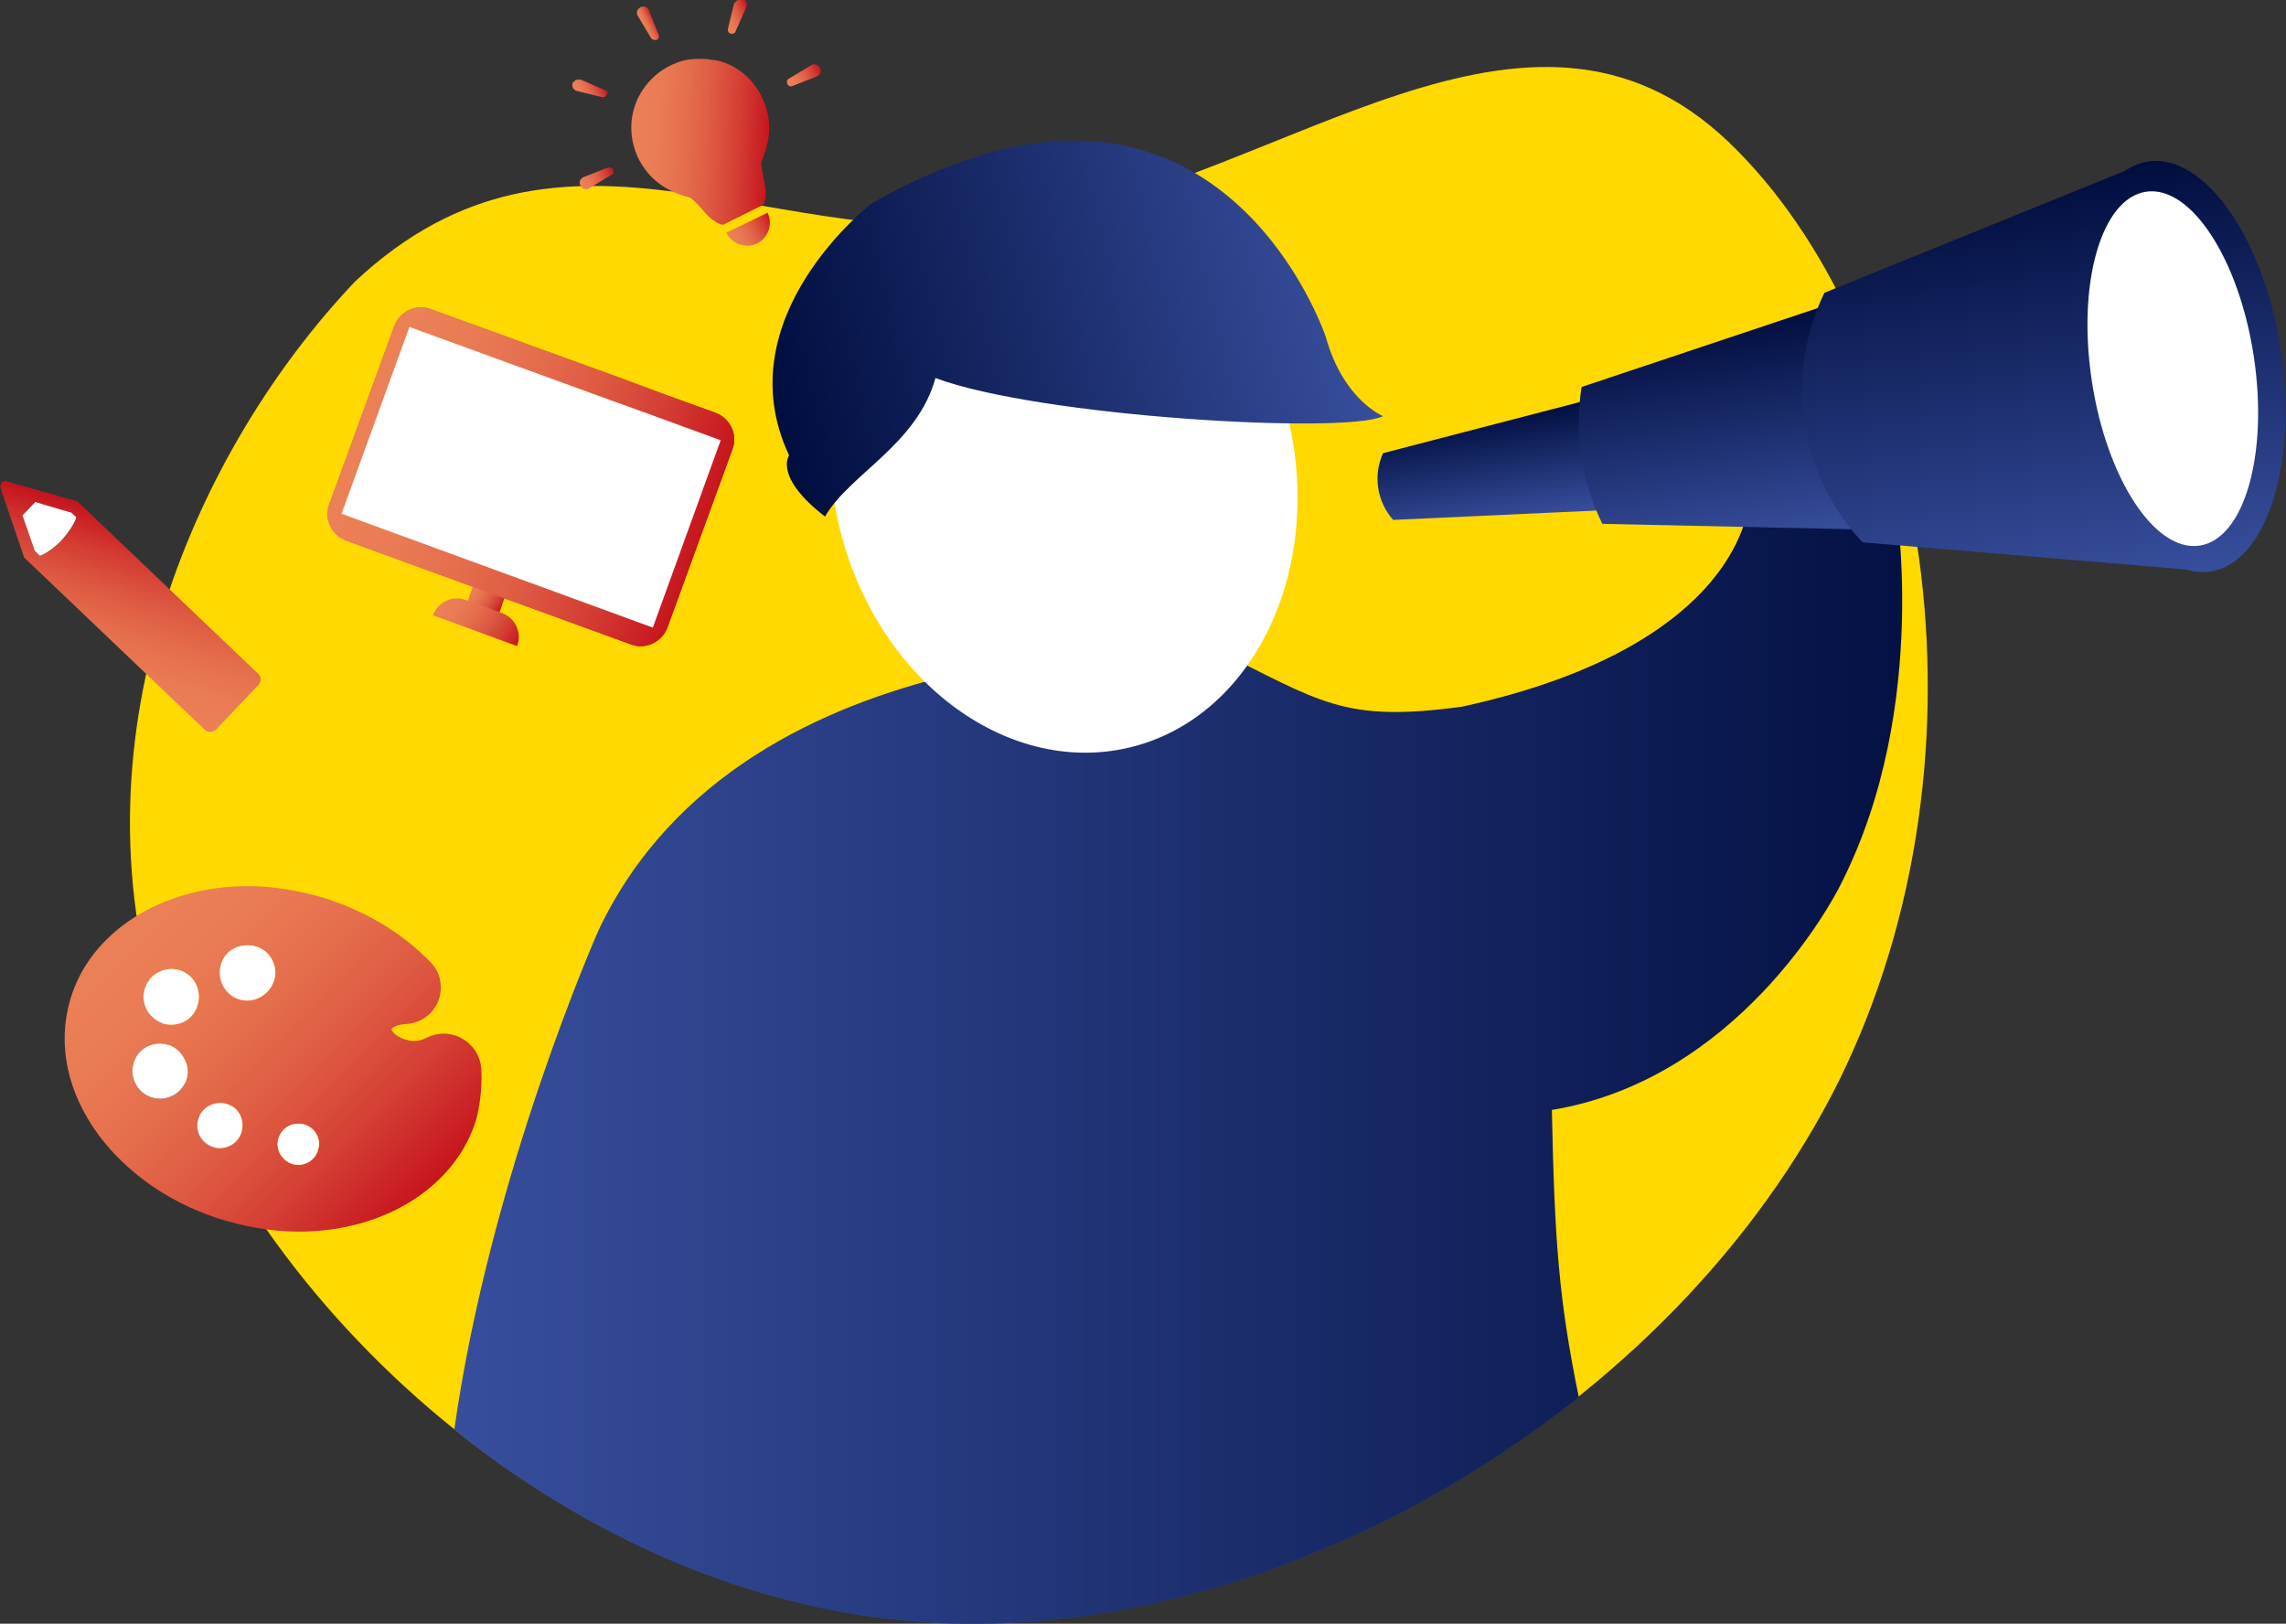 <?xml version="1.0" encoding="utf-8"?>
<!-- Generator: Adobe Illustrator 25.4.1, SVG Export Plug-In . SVG Version: 6.00 Build 0)  -->
<svg version="1.1" id="レイヤー_1" xmlns="http://www.w3.org/2000/svg" xmlns:xlink="http://www.w3.org/1999/xlink" x="0px"
	 y="0px" viewBox="0 0 407.6 289.5" style="enable-background:new 0 0 407.6 289.5;" xml:space="preserve">
<rect x="0" y="0" width="407.6" height="289.5" fill="#333333" stroke="none"/>
<style type="text/css">
	.st0{fill:#FFD900;}
	.st1{fill:url(#SVGID_1_);}
	.st2{fill:#FFFFFF;}
	
		.st3{clip-path:url(#SVGID_00000079453398192514878380000000139250888973770649_);fill:url(#SVGID_00000140707249202691405740000016653967145087742592_);}
	.st4{fill:url(#SVGID_00000074421156114070332670000003899727726605231489_);}
	.st5{fill:url(#SVGID_00000182504114449121345780000008960472234818037153_);}
	.st6{fill:url(#SVGID_00000172408227178057826800000007620737844976571310_);}
	.st7{fill:url(#SVGID_00000181054999082957899830000005326929588848951430_);}
	.st8{fill:url(#SVGID_00000165953589742242498380000005357641929582599313_);}
	.st9{fill:url(#SVGID_00000140735607159020386120000014124395549088597941_);}
	.st10{fill:none;stroke:url(#SVGID_00000108306098827029175940000010177826668749425802_);stroke-width:6;stroke-miterlimit:10;}
	.st11{fill:url(#SVGID_00000025416538983128949040000000154013761421886855_);}
	.st12{fill:url(#SVGID_00000016033255777732000460000003486860240617372568_);}
	.st13{fill:url(#SVGID_00000095321944518718811340000002727232184340344711_);}
	.st14{fill:url(#SVGID_00000076584750251568998940000017973689426389645210_);}
	.st15{fill:url(#SVGID_00000170253382275131612900000006548061810818421635_);}
	.st16{fill:url(#SVGID_00000109014815507683850930000003110121517102573487_);}
	.st17{fill:url(#SVGID_00000128454280110476551010000017957045583737669302_);}
	.st18{fill:url(#SVGID_00000034794903522704408510000014026917338715207326_);}
	.st19{fill:url(#SVGID_00000058549155016577651560000015933564571561062071_);}
	.st20{fill:url(#SVGID_00000020387003165367682770000014446410256247661742_);}
</style>
<path class="st0" d="M308.2,25.3c35.5,34,48.6,108.7,19.7,167.4c-29.2,58.7-100.4,101-164,96.4c-63.2-4.6-119-56.1-135.3-107.3
	S35.3,79.7,63.3,50.2c37.7-35.3,75-3.6,120.2-11C229,32.1,272.5-8.7,308.2,25.3z"/>
<g>
	<linearGradient id="SVGID_1_" gradientUnits="userSpaceOnUse" x1="81.014" y1="188.84" x2="356.95" y2="188.84">
		<stop  offset="0" style="stop-color:#374E9C"/>
		<stop  offset="0.999" style="stop-color:#000D3E"/>
		<stop  offset="1" style="stop-color:#000D3E"/>
	</linearGradient>
	<path class="st1" d="M337.8,88.2l-26,1.3c0,0-0.7,25.5-51.1,36.5c-21.4,2.9-25.1-0.9-44.5-10.4c0,0,0,0,0,0l-0.2-0.3
		c-0.1,0-0.3,0-0.5,0.1c-0.6-0.2-1-0.4-1-0.4l0.2,0.4c-5.1,0.2-23.7-0.1-44.5,4.8c-23.7,5.6-50.3,18-63.4,45.5
		c0,0-19.3,43.3-25.8,89.2c23.5,18.9,52.4,32.1,83,34.3c40.3,2.9,83.7-13.1,117.5-40.1c-3.6-17.6-4.3-27.9-4.8-51.2
		c32.9-5.4,49.9-36.9,51.5-40.2C344.5,125.7,337.8,88.2,337.8,88.2z"/>
</g>
<g>
	<path class="st2" d="M149.6,93.7c6.4,27.1,29.6,44.8,51.7,39.6c22.1-5.2,34.8-31.5,28.4-58.6c-6.4-27.1-29.5-44.8-51.7-39.6
		C155.9,40.3,143.1,66.6,149.6,93.7"/>
</g>
<g>
	<defs>
		<path id="SVGID_00000052822511336832408980000014627051001257813931_" d="M236.4,60.1c3.1,11.2,10.2,14.1,10.2,14.1
			c-6.7,3.3-61.4,0.1-79.8-6.8c-3.3,11.9-15.3,17.1-19.7,24.7c-9.2-7.1-6.4-10.9-6.4-10.9c-11.6-24.7,14.7-44.9,14.7-44.9
			c8.6-4.9,16.4-8,23.4-9.7C221.9,16.4,236.4,60.1,236.4,60.1"/>
	</defs>
	<clipPath id="SVGID_00000057125463931851907910000017674844071957072046_">
		<use xlink:href="#SVGID_00000052822511336832408980000014627051001257813931_"  style="overflow:visible;"/>
	</clipPath>
	
		<linearGradient id="SVGID_00000104687134982565272630000003908525838261787327_" gradientUnits="userSpaceOnUse" x1="-760.783" y1="935.837" x2="-751.343" y2="935.837" gradientTransform="matrix(-10.885 2.579 -2.579 -10.885 -5628.443 12193.441)">
		<stop  offset="0" style="stop-color:#374E9C"/>
		<stop  offset="0.999" style="stop-color:#000D3E"/>
		<stop  offset="1" style="stop-color:#000D3E"/>
	</linearGradient>
	
		<polygon style="clip-path:url(#SVGID_00000057125463931851907910000017674844071957072046_);fill:url(#SVGID_00000104687134982565272630000003908525838261787327_);" points="
		232.3,13.9 125,39.3 139.6,101.3 247,75.9 	"/>
</g>
<g>
	
		<linearGradient id="SVGID_00000115502613585013858020000006531692339304059781_" gradientUnits="userSpaceOnUse" x1="1212.688" y1="33.546" x2="1232.444" y2="33.546" gradientTransform="matrix(-0.15 -0.989 0.989 -0.15 415.629 1297.867)">
		<stop  offset="0" style="stop-color:#374E9C"/>
		<stop  offset="0.999" style="stop-color:#000D3E"/>
		<stop  offset="1" style="stop-color:#000D3E"/>
	</linearGradient>
	<path style="fill:url(#SVGID_00000115502613585013858020000006531692339304059781_);" d="M282.4,71.5l3,19.5l-37,1.7v0
		c-2.9-3.3-3.6-7.9-1.8-11.9v0L282.4,71.5z"/>
	
		<linearGradient id="SVGID_00000158002524731570381620000016223551630973963942_" gradientUnits="userSpaceOnUse" x1="1202.321" y1="74.617" x2="1242.812" y2="74.617" gradientTransform="matrix(-0.15 -0.989 0.989 -0.15 415.629 1297.867)">
		<stop  offset="0" style="stop-color:#374E9C"/>
		<stop  offset="0.999" style="stop-color:#000D3E"/>
		<stop  offset="1" style="stop-color:#000D3E"/>
	</linearGradient>
	<path style="fill:url(#SVGID_00000158002524731570381620000016223551630973963942_);" d="M325.7,54.4l6.1,40l-46.1-1v0
		c-3.7-7.6-5-16.1-3.7-24.4v0L325.7,54.4z"/>
	
		<linearGradient id="SVGID_00000157304575132893133280000013910993906961150901_" gradientUnits="userSpaceOnUse" x1="1185.615" y1="125.028" x2="1259.518" y2="125.028" gradientTransform="matrix(-0.15 -0.989 0.989 -0.15 415.629 1297.867)">
		<stop  offset="0" style="stop-color:#374E9C"/>
		<stop  offset="0.999" style="stop-color:#000D3E"/>
		<stop  offset="1" style="stop-color:#000D3E"/>
	</linearGradient>
	<path style="fill:url(#SVGID_00000157304575132893133280000013910993906961150901_);" d="M383,28.8l11.1,73.1l-62-5.2l0,0
		c-11.3-12-14-29.7-6.8-44.5l0,0L383,28.8z"/>
	
		<linearGradient id="SVGID_00000106861944572050459350000006901154686704126651_" gradientUnits="userSpaceOnUse" x1="1185.615" y1="158.801" x2="1259.518" y2="158.801" gradientTransform="matrix(-0.15 -0.989 0.989 -0.15 415.629 1297.867)">
		<stop  offset="0" style="stop-color:#374E9C"/>
		<stop  offset="0.999" style="stop-color:#000D3E"/>
		<stop  offset="1" style="stop-color:#000D3E"/>
	</linearGradient>
	<path style="fill:url(#SVGID_00000106861944572050459350000006901154686704126651_);" d="M383,28.8c10-1.5,20.7,13.6,23.7,33.8
		s-2.6,37.8-12.6,39.3c-10,1.5-20.7-13.6-23.7-33.8S373,30.3,383,28.8z"/>
	<ellipse transform="matrix(0.989 -0.15 0.15 0.989 -5.449 59.051)" class="st2" cx="387.3" cy="65.5" rx="14.6" ry="31.9"/>
</g>
<g>
	<g>
		
			<linearGradient id="SVGID_00000106853952307897874910000015482544582521213864_" gradientUnits="userSpaceOnUse" x1="1312.967" y1="783.26" x2="1281.642" y2="773.277" gradientTransform="matrix(2.441478e-02 1 -1 2.441478e-02 768.171 -1207.069)">
			<stop  offset="0" style="stop-color:#EB8056"/>
			<stop  offset="0.187" style="stop-color:#EA7C54"/>
			<stop  offset="0.383" style="stop-color:#E56F4D"/>
			<stop  offset="0.582" style="stop-color:#DE5A42"/>
			<stop  offset="0.783" style="stop-color:#D43D33"/>
			<stop  offset="0.984" style="stop-color:#C71820"/>
			<stop  offset="0.999" style="stop-color:#C6151E"/>
			<stop  offset="1" style="stop-color:#C6151E"/>
		</linearGradient>
		<path style="fill:url(#SVGID_00000106853952307897874910000015482544582521213864_);" d="M38.5,130.1l7.6-8c0.5-0.5,0.5-1.4,0-1.9
			L13.8,89.4L1.1,85.8c-0.1,0-0.3,0-0.4,0c0,0,0,0,0,0c-0.1,0-0.1,0-0.2,0.1c0,0,0,0,0,0c-0.1,0-0.1,0.1-0.2,0.1c0,0,0,0,0,0
			c-0.1,0-0.1,0.1-0.1,0.2c0,0,0,0,0,0.1c0,0.1-0.1,0.1-0.1,0.2c0,0,0,0.1,0,0.1c0,0.1,0,0.1,0,0.2c0,0,0,0,0,0c0,0,0,0,0,0
			c0,0,0,0.1,0,0.1c0,0,0,0.1,0,0.1l4.2,12.4l32.3,30.8C37.1,130.6,38,130.6,38.5,130.1z M13.6,92.2L13.6,92.2L13.6,92.2
			c-0.2,1-1.5,2.9-2.6,4.1c-1.1,1.2-2.9,2.5-3.9,2.8l0,0l-0.9-0.9l0,0L4,91.9l2.3-2.4l1.6,0.5l4.8,1.4L13.6,92.2L13.6,92.2
			L13.6,92.2z"/>
	</g>
	<path class="st2" d="M13.6,92.2L13.6,92.2L13.6,92.2c-0.2,1-1.5,2.9-2.6,4.1c-1.1,1.2-2.9,2.5-3.9,2.8l0,0l-0.9-0.9l0,0L4,91.9
		l2.3-2.4l1.6,0.5l4.8,1.4L13.6,92.2L13.6,92.2L13.6,92.2z"/>
</g>
<g>
	
		<linearGradient id="SVGID_00000081620807662237064970000012535917771756353710_" gradientUnits="userSpaceOnUse" x1="23.159" y1="163.221" x2="74.144" y2="214.206">
		<stop  offset="0" style="stop-color:#EB8056"/>
		<stop  offset="0.187" style="stop-color:#EA7C54"/>
		<stop  offset="0.383" style="stop-color:#E56F4D"/>
		<stop  offset="0.582" style="stop-color:#DE5A42"/>
		<stop  offset="0.783" style="stop-color:#D43D33"/>
		<stop  offset="0.984" style="stop-color:#C71820"/>
		<stop  offset="0.999" style="stop-color:#C6151E"/>
		<stop  offset="1" style="stop-color:#C6151E"/>
	</linearGradient>
	<path style="fill:url(#SVGID_00000081620807662237064970000012535917771756353710_);" d="M85.8,190.4c-0.3-3.4-3.2-6.1-6.7-6.1
		c-1.1,0-2.2,0.3-3.2,0.8c-0.6,0.3-1.3,0.5-2,0.5c-0.3,0-0.7,0-1-0.1c-2.1-0.4-3.1-1.6-3.1-2c0.1-0.2,0.8-0.8,2.4-0.9
		c3.6-0.1,6.4-3,6.4-6.5c0-1.7-0.6-3.3-1.8-4.5c-5.2-5.4-12-9.4-19.7-11.7c-4.3-1.2-8.6-1.9-12.9-1.9c-15.4,0-28.2,8.2-31.7,20.3
		c-2.3,8-0.5,16.5,5.1,24.1c5.3,7.1,13.4,12.6,22.8,15.3c4.3,1.2,8.6,1.9,12.9,1.9c15.4,0,28.2-8.2,31.7-20.3
		C85.7,196.3,86,193.3,85.8,190.4z M30.9,195.3c-0.8,0.4-1.5,0.6-2.3,0.6c-1.8,0-3.5-0.9-4.4-2.6c-1.3-2.4-0.4-5.4,2-6.7
		c0.2-0.1,0.4-0.2,0.5-0.2c0,0,0,0,0,0c2.3-0.9,4.9,0,6.1,2.3C34.2,191,33.3,194,30.9,195.3z M33.8,181.5c-0.9,0.8-2.1,1.2-3.3,1.2
		c-1.4,0-2.7-0.6-3.7-1.7c-1.8-2.1-1.6-5.2,0.5-7c2.1-1.8,5.2-1.6,7,0.5C36,176.5,35.8,179.7,33.8,181.5z M42.8,202.5
		c-0.7,1.4-2.1,2.2-3.6,2.2c-0.6,0-1.2-0.1-1.8-0.4c-2-1-2.8-3.4-1.8-5.4c1-2,3.5-2.8,5.5-1.8C43,198,43.8,200.5,42.8,202.5z
		 M47.6,176.9c-0.9,0.9-2.2,1.5-3.5,1.5c-1.3,0-2.6-0.5-3.5-1.5c-0.9-0.9-1.4-2.2-1.4-3.5c0-1.3,0.5-2.6,1.4-3.5
		c1.9-1.8,5.2-1.8,7,0c0.9,0.9,1.5,2.2,1.5,3.5C49.1,174.7,48.5,176,47.6,176.9z M55.8,206.6c-0.7,0.7-1.6,1.1-2.6,1.1
		c-1,0-1.9-0.4-2.6-1.1c-0.7-0.7-1.1-1.6-1.1-2.6c0-1,0.4-1.9,1.1-2.6c1.4-1.4,3.8-1.4,5.2,0c0.7,0.7,1.1,1.6,1.1,2.6
		C56.8,205,56.5,205.9,55.8,206.6z"/>
	<g>
		<path class="st2" d="M30.9,195.3c-0.8,0.4-1.5,0.6-2.3,0.6c-1.8,0-3.5-0.9-4.4-2.6c-1.3-2.4-0.4-5.4,2-6.7
			c0.2-0.1,0.4-0.2,0.5-0.2c0,0,0,0,0,0c2.3-0.9,4.9,0,6.1,2.3C34.2,191,33.3,194,30.9,195.3z"/>
		<path class="st2" d="M33.8,181.5c-0.9,0.8-2.1,1.2-3.3,1.2c-1.4,0-2.7-0.6-3.7-1.7c-1.8-2.1-1.6-5.2,0.5-7c2.1-1.8,5.2-1.6,7,0.5
			C36,176.5,35.8,179.7,33.8,181.5z"/>
		<path class="st2" d="M42.8,202.5c-0.7,1.4-2.1,2.2-3.6,2.2c-0.6,0-1.2-0.1-1.8-0.4c-2-1-2.8-3.4-1.8-5.4c1-2,3.5-2.8,5.5-1.8
			C43,198,43.8,200.5,42.8,202.5z"/>
		<path class="st2" d="M47.6,176.9c-0.9,0.9-2.2,1.5-3.5,1.5c-1.3,0-2.6-0.5-3.5-1.5c-0.9-0.9-1.4-2.2-1.4-3.5
			c0-1.3,0.5-2.6,1.4-3.5c1.9-1.8,5.2-1.8,7,0c0.9,0.9,1.5,2.2,1.5,3.5C49.1,174.7,48.5,176,47.6,176.9z"/>
		<path class="st2" d="M55.8,206.6c-0.7,0.7-1.6,1.1-2.6,1.1c-1,0-1.9-0.4-2.6-1.1c-0.7-0.7-1.1-1.6-1.1-2.6c0-1,0.4-1.9,1.1-2.6
			c1.4-1.4,3.8-1.4,5.2,0c0.7,0.7,1.1,1.6,1.1,2.6C56.8,205,56.5,205.9,55.8,206.6z"/>
	</g>
</g>
<g>
	
		<linearGradient id="SVGID_00000177449762615439470210000008864235864744210082_" gradientUnits="userSpaceOnUse" x1="184.118" y1="421.23" x2="190.762" y2="421.23" gradientTransform="matrix(0.828 0.561 -0.561 0.828 167.838 -347.134)">
		<stop  offset="0" style="stop-color:#EB8056"/>
		<stop  offset="0.187" style="stop-color:#EA7C54"/>
		<stop  offset="0.383" style="stop-color:#E56F4D"/>
		<stop  offset="0.582" style="stop-color:#DE5A42"/>
		<stop  offset="0.783" style="stop-color:#D43D33"/>
		<stop  offset="0.984" style="stop-color:#C71820"/>
		<stop  offset="0.999" style="stop-color:#C6151E"/>
		<stop  offset="1" style="stop-color:#C6151E"/>
	</linearGradient>
	
		<line style="fill:none;stroke:url(#SVGID_00000177449762615439470210000008864235864744210082_);stroke-width:6;stroke-miterlimit:10;" x1="87.3" y1="105.1" x2="86.2" y2="108.3"/>
	
		<linearGradient id="SVGID_00000142173046117693178430000010639721663601039530_" gradientUnits="userSpaceOnUse" x1="181.014" y1="425.336" x2="196.662" y2="425.336" gradientTransform="matrix(0.828 0.561 -0.561 0.828 167.838 -347.134)">
		<stop  offset="0" style="stop-color:#EB8056"/>
		<stop  offset="0.187" style="stop-color:#EA7C54"/>
		<stop  offset="0.383" style="stop-color:#E56F4D"/>
		<stop  offset="0.582" style="stop-color:#DE5A42"/>
		<stop  offset="0.783" style="stop-color:#D43D33"/>
		<stop  offset="0.984" style="stop-color:#C71820"/>
		<stop  offset="0.999" style="stop-color:#C6151E"/>
		<stop  offset="1" style="stop-color:#C6151E"/>
	</linearGradient>
	<path style="fill:url(#SVGID_00000142173046117693178430000010639721663601039530_);" d="M86.3,108.1l3.2,1.2
		c2.4,0.9,3.6,3.5,2.7,5.9l-15-5.5c0.9-2.4,3.5-3.6,5.9-2.7L86.3,108.1z"/>
	
		<linearGradient id="SVGID_00000041261041782752828810000016785398253586867384_" gradientUnits="userSpaceOnUse" x1="146.353" y1="398.825" x2="217.259" y2="398.825" gradientTransform="matrix(0.828 0.561 -0.561 0.828 167.838 -347.134)">
		<stop  offset="0" style="stop-color:#EB8056"/>
		<stop  offset="0.187" style="stop-color:#EA7C54"/>
		<stop  offset="0.383" style="stop-color:#E56F4D"/>
		<stop  offset="0.582" style="stop-color:#DE5A42"/>
		<stop  offset="0.783" style="stop-color:#D43D33"/>
		<stop  offset="0.984" style="stop-color:#C71820"/>
		<stop  offset="0.999" style="stop-color:#C6151E"/>
		<stop  offset="1" style="stop-color:#C6151E"/>
	</linearGradient>
	<path style="fill:url(#SVGID_00000041261041782752828810000016785398253586867384_);" d="M108.5,66.7l19.1,6.9c2.6,1,4,3.9,3,6.5
		l-11.6,31.8c-1,2.6-3.9,4-6.5,3L61.7,96.4c-2.6-1-4-3.9-3-6.5l11.6-31.8c1-2.6,3.9-4,6.5-3l41.3,15"/>
	
		<linearGradient id="SVGID_00000039821704504215538980000012786043988222758303_" gradientUnits="userSpaceOnUse" x1="88.843" y1="280.598" x2="153.129" y2="280.598" gradientTransform="matrix(0.94 0.342 -0.342 0.94 76.942 -220.032)">
		<stop  offset="0" style="stop-color:#EB8056"/>
		<stop  offset="0.187" style="stop-color:#EA7C54"/>
		<stop  offset="0.383" style="stop-color:#E56F4D"/>
		<stop  offset="0.582" style="stop-color:#DE5A42"/>
		<stop  offset="0.783" style="stop-color:#D43D33"/>
		<stop  offset="0.984" style="stop-color:#C71820"/>
		<stop  offset="0.999" style="stop-color:#C6151E"/>
		<stop  offset="1" style="stop-color:#C6151E"/>
	</linearGradient>
	<path style="fill:url(#SVGID_00000039821704504215538980000012786043988222758303_);" d="M108.5,66.7l19.1,6.9c2.6,1,4,3.9,3,6.5
		l-11.6,31.8c-1,2.6-3.9,4-6.5,3L61.7,96.4c-2.6-1-4-3.9-3-6.5l11.6-31.8c1-2.6,3.9-4,6.5-3l41.3,15"/>
	<path class="st2" d="M106.6,70.5l21.9,8l-12.1,33.4L60.9,91.6L73,58.3l42.3,15.4"/>
</g>
<g>
	
		<linearGradient id="SVGID_00000070117297665955826450000007050935265451181201_" gradientUnits="userSpaceOnUse" x1="120.617" y1="55.894" x2="145.357" y2="55.894" gradientTransform="matrix(0.999 4.100709e-02 -4.100709e-02 0.999 -5.768 -36.114)">
		<stop  offset="0" style="stop-color:#EB8056"/>
		<stop  offset="0.187" style="stop-color:#EA7C54"/>
		<stop  offset="0.383" style="stop-color:#E56F4D"/>
		<stop  offset="0.582" style="stop-color:#DE5A42"/>
		<stop  offset="0.783" style="stop-color:#D43D33"/>
		<stop  offset="0.984" style="stop-color:#C71820"/>
		<stop  offset="0.999" style="stop-color:#C6151E"/>
		<stop  offset="1" style="stop-color:#C6151E"/>
	</linearGradient>
	<path style="fill:url(#SVGID_00000070117297665955826450000007050935265451181201_);" d="M126.5,10.6
		C126.5,10.5,126.5,10.5,126.5,10.6c-0.4-0.1-0.8-0.1-1.1-0.1c-0.1,0-0.1,0-0.2,0c-0.3,0-0.7,0-1,0c-0.1,0-0.1,0-0.2,0
		c-0.3,0-0.7,0.1-1,0.1c0,0-0.1,0-0.1,0c-1.4,0.2-2.7,0.7-4,1.4c-0.1,0.1-0.2,0.1-0.3,0.2c-0.2,0.1-0.3,0.2-0.5,0.3
		c-1.8,1.2-3.3,2.9-4.3,4.9c-1.7,3.5-1.6,7.4,0,10.8c1.8,3.6,4.8,5.9,9.1,7c0.5,0.1,1.4,1.2,2.1,1.9c0.9,1.1,2.1,2.4,3.5,2.9
		c0.3,0.1,0.6,0.1,0.8-0.1l6.4-3.2c0.3-0.1,0.5-0.4,0.6-0.6c0.5-1.4,0.1-3.2-0.2-4.6c-0.2-1-0.5-2.3-0.3-2.8c1.8-4.1,1.8-7.9,0-11.5
		c-1.5-3-4-5.2-7.1-6.2C128.1,10.8,127.3,10.7,126.5,10.6z"/>
	
		<linearGradient id="SVGID_00000048491285348113241800000001973681127049907335_" gradientUnits="userSpaceOnUse" x1="172.231" y1="-187.7" x2="180.452" y2="-187.7" gradientTransform="matrix(0.897 -0.442 0.442 0.897 58.973 287.838)">
		<stop  offset="0" style="stop-color:#EB8056"/>
		<stop  offset="0.187" style="stop-color:#EA7C54"/>
		<stop  offset="0.383" style="stop-color:#E56F4D"/>
		<stop  offset="0.582" style="stop-color:#DE5A42"/>
		<stop  offset="0.783" style="stop-color:#D43D33"/>
		<stop  offset="0.984" style="stop-color:#C71820"/>
		<stop  offset="0.999" style="stop-color:#C6151E"/>
		<stop  offset="1" style="stop-color:#C6151E"/>
	</linearGradient>
	<path style="fill:url(#SVGID_00000048491285348113241800000001973681127049907335_);" d="M129.5,41.5c1,2,3.5,2.9,5.5,1.9
		c2-1,2.8-3.4,1.9-5.4c0,0,0-0.1,0-0.1l0,0c0,0,0,0,0,0L129.5,41.5L129.5,41.5z"/>
	
		<linearGradient id="SVGID_00000065071195128785207300000006445321471352612775_" gradientUnits="userSpaceOnUse" x1="175.22" y1="-229.359" x2="177.463" y2="-229.359" gradientTransform="matrix(0.897 -0.442 0.442 0.897 58.973 287.838)">
		<stop  offset="0" style="stop-color:#EB8056"/>
		<stop  offset="0.187" style="stop-color:#EA7C54"/>
		<stop  offset="0.383" style="stop-color:#E56F4D"/>
		<stop  offset="0.582" style="stop-color:#DE5A42"/>
		<stop  offset="0.783" style="stop-color:#D43D33"/>
		<stop  offset="0.984" style="stop-color:#C71820"/>
		<stop  offset="0.999" style="stop-color:#C6151E"/>
		<stop  offset="1" style="stop-color:#C6151E"/>
	</linearGradient>
	<path style="fill:url(#SVGID_00000065071195128785207300000006445321471352612775_);" d="M117.1,7.1c0.4-0.2,0.5-0.6,0.3-1
		l-1.7-4.3c-0.3-0.6-0.9-0.8-1.5-0.5c-0.6,0.3-0.8,0.9-0.5,1.5l2.4,4C116.3,7.1,116.8,7.2,117.1,7.1z"/>
	
		<linearGradient id="SVGID_00000002380055709405524020000008111752256962027401_" gradientUnits="userSpaceOnUse" x1="159.171" y1="-223.382" x2="164.299" y2="-223.382" gradientTransform="matrix(0.897 -0.442 0.442 0.897 58.973 287.838)">
		<stop  offset="0" style="stop-color:#EB8056"/>
		<stop  offset="0.187" style="stop-color:#EA7C54"/>
		<stop  offset="0.383" style="stop-color:#E56F4D"/>
		<stop  offset="0.582" style="stop-color:#DE5A42"/>
		<stop  offset="0.783" style="stop-color:#D43D33"/>
		<stop  offset="0.984" style="stop-color:#C71820"/>
		<stop  offset="0.999" style="stop-color:#C6151E"/>
		<stop  offset="1" style="stop-color:#C6151E"/>
	</linearGradient>
	<path style="fill:url(#SVGID_00000002380055709405524020000008111752256962027401_);" d="M107.9,16.1l-4.3-1.9c0,0-0.1,0-0.1,0
		c-0.1,0-0.1,0-0.2,0c-0.1,0-0.2,0-0.3,0c0,0-0.1,0-0.1,0c-0.1,0-0.2,0.1-0.3,0.1c0,0-0.1,0-0.1,0.1c-0.1,0.1-0.1,0.1-0.2,0.2
		c0,0-0.1,0.1-0.1,0.1c0,0-0.1,0.1-0.1,0.1c-0.2,0.6,0.1,1.2,0.7,1.4l4.5,1.1c0.4,0.1,0.8-0.1,0.9-0.5
		C108.5,16.6,108.3,16.2,107.9,16.1z"/>
	
		<linearGradient id="SVGID_00000018917637454551196950000017519508856775151760_" gradientUnits="userSpaceOnUse" x1="152.522" y1="-208.785" x2="159.013" y2="-208.785" gradientTransform="matrix(0.897 -0.442 0.442 0.897 58.973 287.838)">
		<stop  offset="0" style="stop-color:#EB8056"/>
		<stop  offset="0.187" style="stop-color:#EA7C54"/>
		<stop  offset="0.383" style="stop-color:#E56F4D"/>
		<stop  offset="0.582" style="stop-color:#DE5A42"/>
		<stop  offset="0.783" style="stop-color:#D43D33"/>
		<stop  offset="0.984" style="stop-color:#C71820"/>
		<stop  offset="0.999" style="stop-color:#C6151E"/>
		<stop  offset="1" style="stop-color:#C6151E"/>
	</linearGradient>
	<path style="fill:url(#SVGID_00000018917637454551196950000017519508856775151760_);" d="M108.3,29.9l-4.3,1.7
		c-0.6,0.3-0.8,0.9-0.5,1.5c0.3,0.6,0.9,0.8,1.5,0.5l4-2.4c0.4-0.2,0.5-0.6,0.3-1C109.1,29.9,108.7,29.8,108.3,29.9z"/>
	
		<linearGradient id="SVGID_00000101794084491810157660000012647863958457962386_" gradientUnits="userSpaceOnUse" x1="188.384" y1="-223.382" x2="193.512" y2="-223.382" gradientTransform="matrix(0.897 -0.442 0.442 0.897 58.973 287.838)">
		<stop  offset="0" style="stop-color:#EB8056"/>
		<stop  offset="0.187" style="stop-color:#EA7C54"/>
		<stop  offset="0.383" style="stop-color:#E56F4D"/>
		<stop  offset="0.582" style="stop-color:#DE5A42"/>
		<stop  offset="0.783" style="stop-color:#D43D33"/>
		<stop  offset="0.984" style="stop-color:#C71820"/>
		<stop  offset="0.999" style="stop-color:#C6151E"/>
		<stop  offset="1" style="stop-color:#C6151E"/>
	</linearGradient>
	<path style="fill:url(#SVGID_00000101794084491810157660000012647863958457962386_);" d="M132.3,0c-0.1,0-0.1,0-0.2,0
		c-0.1,0-0.2,0-0.3,0c0,0-0.1,0-0.1,0c-0.1,0-0.2,0.1-0.3,0.1c0,0-0.1,0-0.1,0.1c-0.1,0.1-0.1,0.1-0.2,0.2c0,0-0.1,0.1-0.1,0.1
		c0,0-0.1,0.1-0.1,0.1l-1.1,4.5c-0.1,0.4,0.1,0.8,0.5,0.9c0.4,0.1,0.8-0.1,0.9-0.5l1.9-4.3c0.2-0.6-0.1-1.2-0.7-1.4
		C132.4,0,132.4,0,132.3,0z"/>
	
		<linearGradient id="SVGID_00000043459426406181791860000001372696730999802022_" gradientUnits="userSpaceOnUse" x1="193.67" y1="-208.785" x2="200.16" y2="-208.785" gradientTransform="matrix(0.897 -0.442 0.442 0.897 58.973 287.838)">
		<stop  offset="0" style="stop-color:#EB8056"/>
		<stop  offset="0.187" style="stop-color:#EA7C54"/>
		<stop  offset="0.383" style="stop-color:#E56F4D"/>
		<stop  offset="0.582" style="stop-color:#DE5A42"/>
		<stop  offset="0.783" style="stop-color:#D43D33"/>
		<stop  offset="0.984" style="stop-color:#C71820"/>
		<stop  offset="0.999" style="stop-color:#C6151E"/>
		<stop  offset="1" style="stop-color:#C6151E"/>
	</linearGradient>
	<path style="fill:url(#SVGID_00000043459426406181791860000001372696730999802022_);" d="M144.7,11.6l-4,2.4
		c-0.4,0.2-0.5,0.6-0.3,1c0.2,0.4,0.6,0.5,1,0.3l4.3-1.7c0.6-0.3,0.8-0.9,0.5-1.5C145.9,11.5,145.2,11.3,144.7,11.6z"/>
</g>
</svg>
